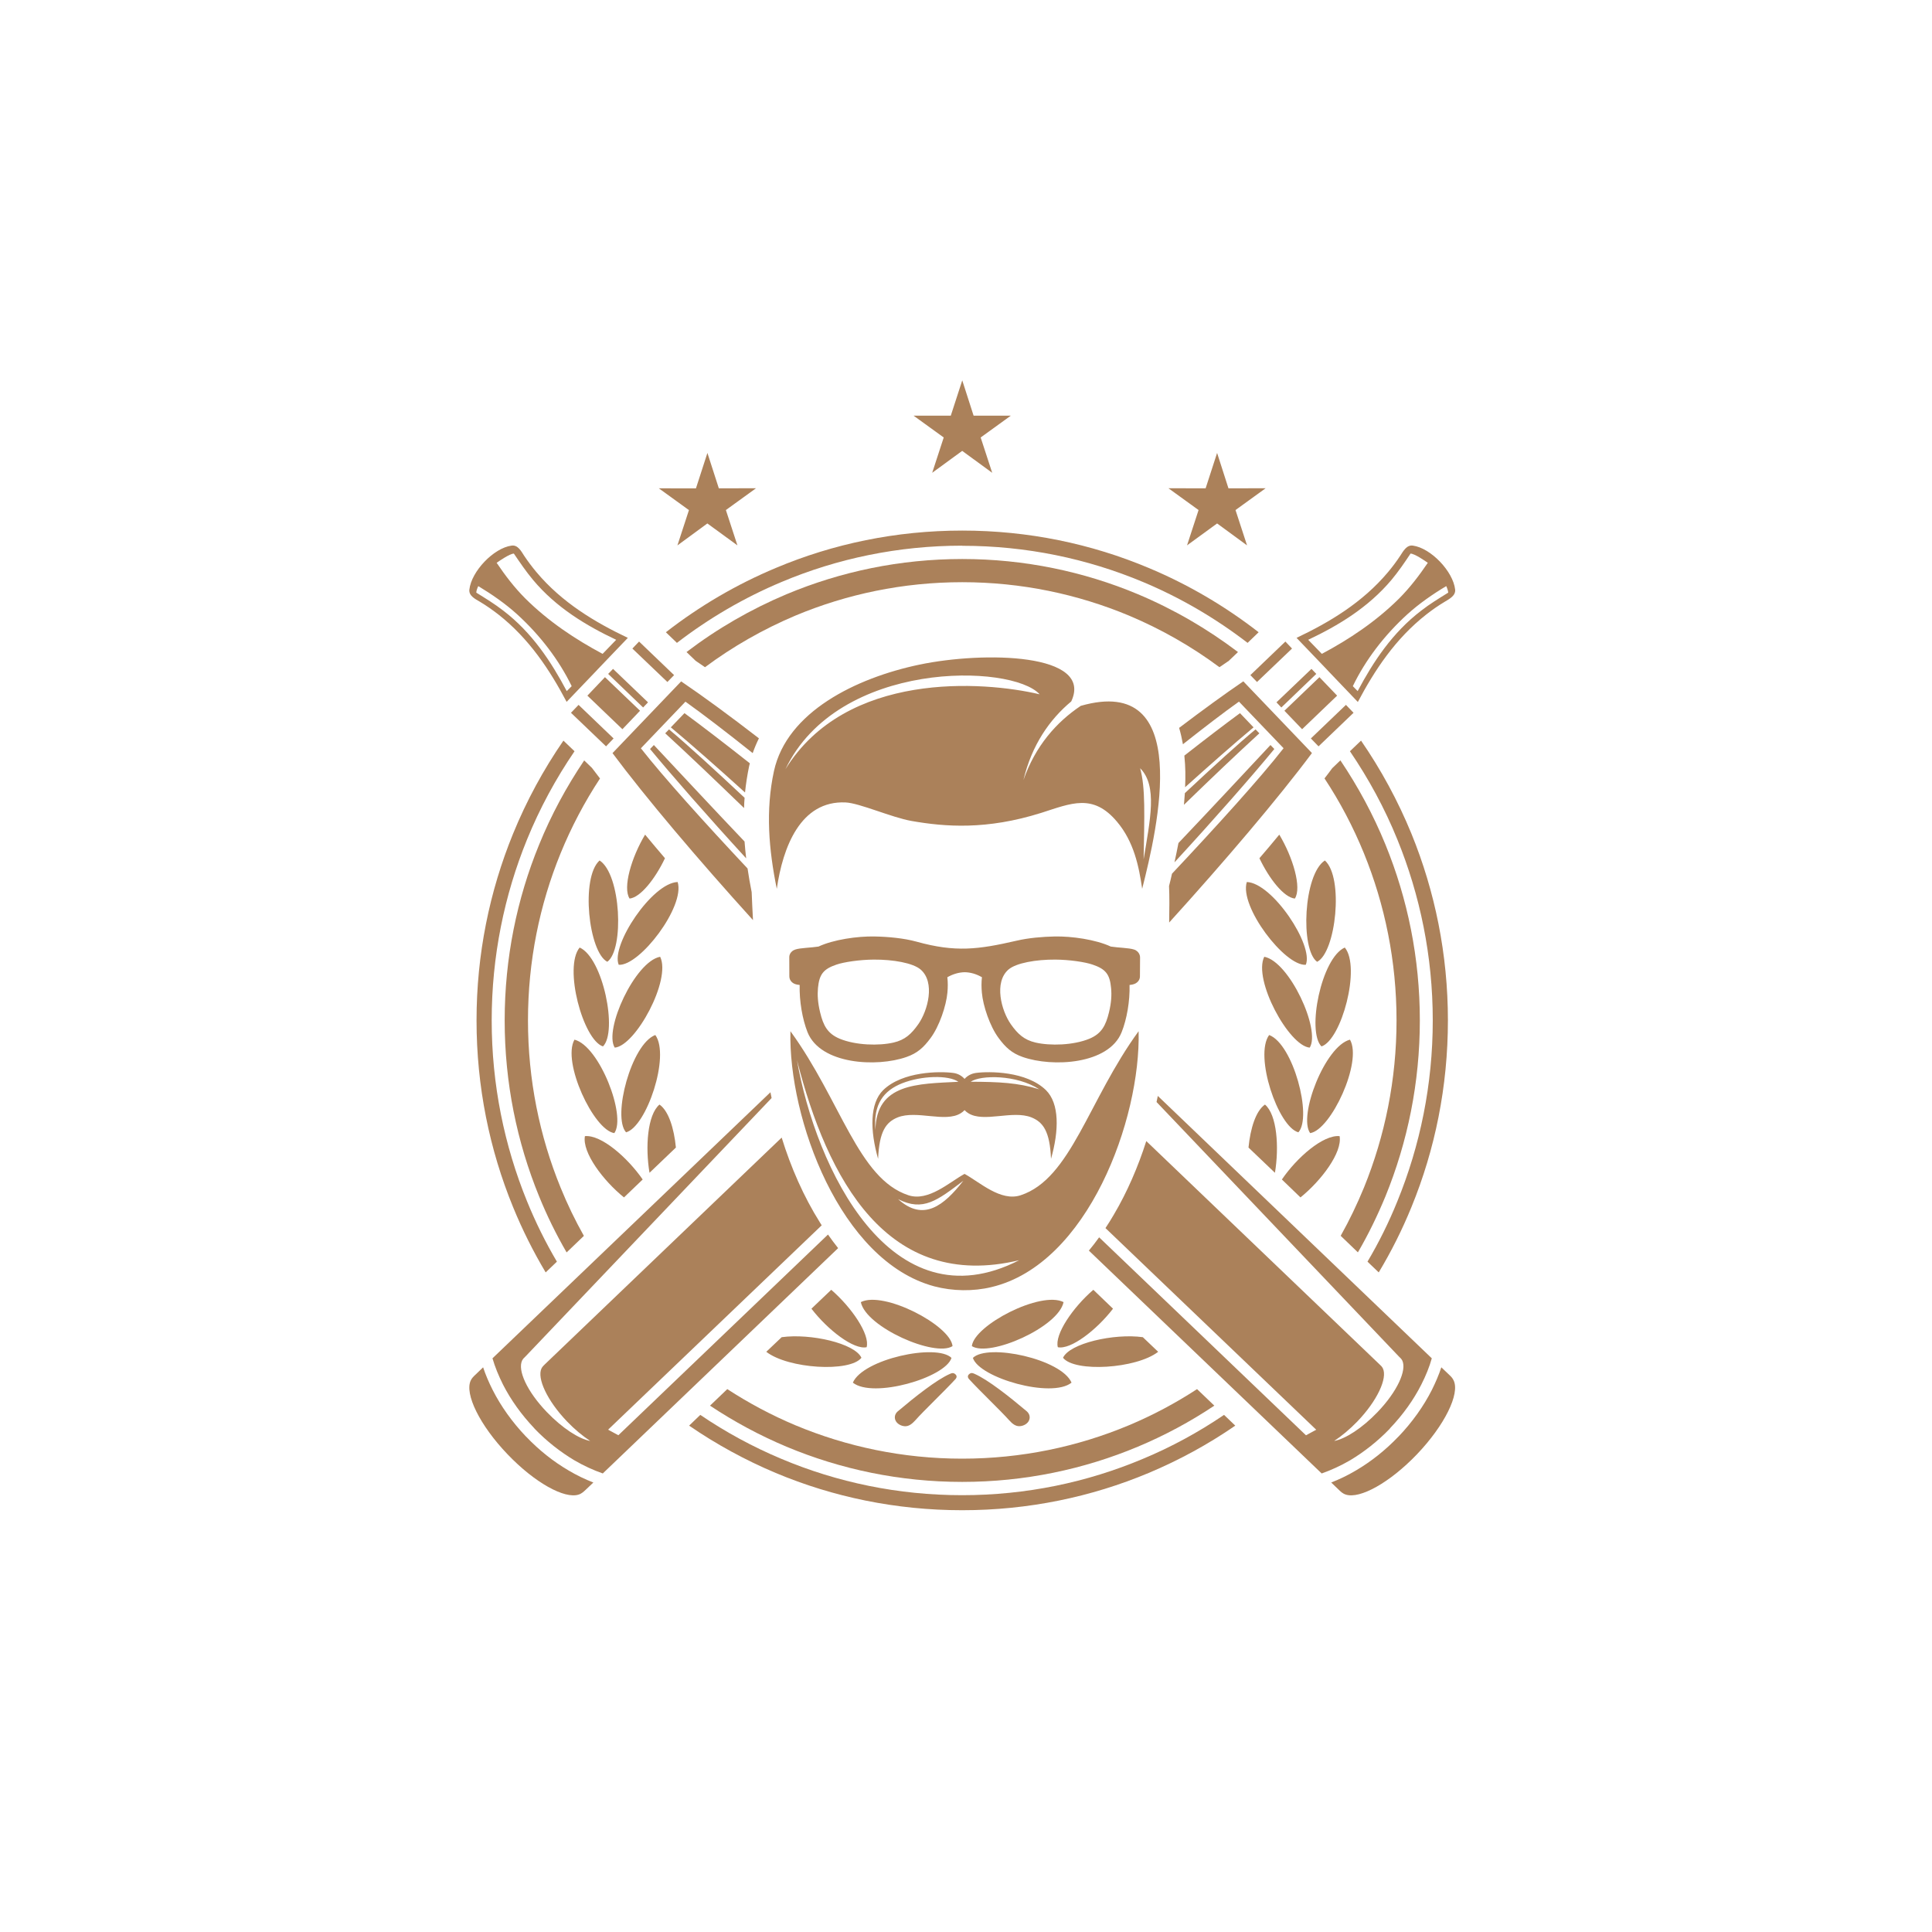 <?xml version="1.0" encoding="utf-8"?>
<!-- Generator: Adobe Illustrator 16.0.0, SVG Export Plug-In . SVG Version: 6.00 Build 0)  -->
<!DOCTYPE svg PUBLIC "-//W3C//DTD SVG 1.1//EN" "http://www.w3.org/Graphics/SVG/1.1/DTD/svg11.dtd">
<svg version="1.1" id="Calque_1" xmlns="http://www.w3.org/2000/svg" xmlns:xlink="http://www.w3.org/1999/xlink" x="0px" y="0px"
	 width="32px" height="32px" viewBox="0 0 32 32" enable-background="new 0 0 32 32" xml:space="preserve">
<g>
	<path fill="#AB815A" d="M23.731,16.901c0-1.061-0.21-2.073-0.587-2.998c-0.21-0.517-0.476-1.006-0.785-1.46l0.184-0.176
		c0.33,0.479,0.611,0.996,0.835,1.542c0.389,0.954,0.604,1.998,0.604,3.092l0,0c0,1.095-0.213,2.138-0.604,3.092
		c-0.154,0.377-0.335,0.738-0.542,1.082l-0.186-0.178c0.188-0.317,0.354-0.652,0.494-0.998
		C23.521,18.976,23.731,17.964,23.731,16.901L23.731,16.901L23.731,16.901z M20.46,23.613c-0.448,0.309-0.928,0.571-1.435,0.784
		c-0.95,0.398-1.992,0.617-3.088,0.617s-2.139-0.219-3.088-0.617c-0.506-0.213-0.987-0.476-1.435-0.784l0.185-0.178
		c0.42,0.285,0.872,0.531,1.345,0.729c0.921,0.388,1.932,0.601,2.992,0.601c1.06,0,2.07-0.213,2.992-0.601
		c0.474-0.197,0.924-0.443,1.346-0.729L20.46,23.613L20.46,23.613z M20.664,10.648c-0.529-0.407-1.112-0.749-1.734-1.009
		c-0.921-0.386-1.931-0.599-2.992-0.599V9.038c-1.06,0-2.071,0.213-2.992,0.601c-0.623,0.261-1.205,0.602-1.734,1.009l-0.183-0.176
		c0.554-0.431,1.166-0.791,1.821-1.065c0.949-0.4,1.992-0.619,3.088-0.619l0,0c1.095,0,2.138,0.219,3.088,0.619
		c0.655,0.274,1.267,0.634,1.821,1.065L20.664,10.648L20.664,10.648z M9.516,12.443c-0.31,0.454-0.575,0.943-0.786,1.46
		c-0.377,0.924-0.586,1.937-0.586,2.998l0,0c0,1.063,0.209,2.074,0.586,2.998c0.141,0.346,0.307,0.681,0.494,0.998l-0.186,0.178
		c-0.205-0.344-0.386-0.705-0.54-1.082c-0.391-0.954-0.605-1.997-0.605-3.092l0,0c0-1.094,0.215-2.138,0.605-3.092
		c0.223-0.546,0.504-1.063,0.834-1.542L9.516,12.443z"/>
	<path fill="#AB815A" d="M23.131,16.901c0-0.982-0.193-1.916-0.54-2.768c-0.178-0.436-0.396-0.851-0.653-1.24
		c0.045-0.057,0.087-0.114,0.127-0.168c0.003-0.002,0.003-0.005,0.006-0.006l0.13-0.125c0.293,0.435,0.545,0.901,0.747,1.396
		c0.367,0.898,0.569,1.881,0.569,2.911c0,1.029-0.202,2.013-0.569,2.913c-0.133,0.321-0.284,0.633-0.457,0.929l-0.285-0.274
		c0.144-0.256,0.272-0.523,0.386-0.8C22.938,18.817,23.131,17.883,23.131,16.901L23.131,16.901z M20.113,23.282
		c-0.397,0.265-0.821,0.493-1.267,0.68c-0.896,0.375-1.879,0.583-2.909,0.583c-1.031,0-2.014-0.208-2.91-0.583
		c-0.445-0.187-0.868-0.415-1.267-0.68l0.286-0.274c0.356,0.231,0.733,0.433,1.129,0.599c0.849,0.355,1.782,0.553,2.761,0.553
		s1.912-0.197,2.762-0.553c0.396-0.166,0.773-0.367,1.129-0.599L20.113,23.282L20.113,23.282z M20.198,11.051
		c-0.461-0.343-0.964-0.63-1.499-0.855c-0.85-0.355-1.782-0.553-2.762-0.553s-1.913,0.198-2.762,0.553
		c-0.535,0.226-1.038,0.513-1.498,0.855c-0.053-0.037-0.106-0.074-0.158-0.108v-0.001l-0.148-0.142
		c0.506-0.386,1.063-0.708,1.657-0.958c0.896-0.375,1.879-0.583,2.91-0.583c1.03,0,2.014,0.208,2.909,0.583
		c0.595,0.25,1.15,0.573,1.658,0.958l-0.149,0.142v0.001C20.305,10.977,20.251,11.014,20.198,11.051L20.198,11.051z M9.938,12.894
		c-0.256,0.389-0.475,0.804-0.653,1.24c-0.348,0.852-0.54,1.786-0.54,2.768c0,0.981,0.192,1.916,0.54,2.768
		c0.112,0.276,0.242,0.544,0.386,0.8l-0.286,0.274c-0.172-0.296-0.325-0.607-0.456-0.929c-0.368-0.9-0.57-1.884-0.57-2.913
		c0-1.03,0.202-2.013,0.57-2.911c0.201-0.494,0.453-0.96,0.747-1.396l0.13,0.125c0.001,0.001,0.003,0.004,0.004,0.006
		C9.851,12.78,9.893,12.837,9.938,12.894z"/>
	<path fill-rule="evenodd" clip-rule="evenodd" fill="#AB815A" d="M14.828,23.516c-0.015-0.045-0.006-0.097,0.04-0.138
		c0.283-0.239,0.644-0.526,0.868-0.623c0.035-0.016,0.057-0.017,0.079,0c0.038,0.027,0.036,0.059,0.01,0.088
		c-0.173,0.189-0.529,0.528-0.662,0.679c-0.059,0.066-0.112,0.103-0.173,0.101C14.925,23.621,14.85,23.581,14.828,23.516
		L14.828,23.516z M20.86,14.215c0.164,0.344,0.406,0.65,0.587,0.668l0,0l0,0c0.117-0.179-0.031-0.681-0.258-1.059
		C21.084,13.952,20.974,14.083,20.86,14.215L20.86,14.215z M20.651,14.609L20.651,14.609L20.651,14.609
		c0.424,0.014,1.113,1.051,0.977,1.371l0,0l0,0C21.281,16.004,20.523,15.014,20.651,14.609L20.651,14.609L20.651,14.609z
		 M21.944,14.252L21.944,14.252L21.944,14.252c0.317,0.283,0.182,1.521-0.127,1.678h-0.002l0,0
		C21.535,15.728,21.589,14.482,21.944,14.252L21.944,14.252L21.944,14.252z M20.94,15.847L20.94,15.847L20.94,15.847
		c-0.188,0.38,0.407,1.476,0.753,1.505l0,0l0,0C21.878,17.059,21.358,15.926,20.94,15.847L20.94,15.847L20.94,15.847z
		 M22.274,15.694L22.274,15.694L22.274,15.694c-0.39,0.173-0.633,1.394-0.386,1.638l0,0l0,0
		C22.219,17.224,22.544,16.021,22.274,15.694L22.274,15.694L22.274,15.694z M21.021,17.143L21.021,17.143L21.021,17.143
		c0.398,0.149,0.717,1.354,0.485,1.611v0.001l0,0C21.169,18.666,20.77,17.486,21.021,17.143L21.021,17.143L21.021,17.143z
		 M22.36,17.22L22.36,17.22L22.36,17.22c0.21,0.368-0.317,1.498-0.66,1.548l0,0l0,0C21.498,18.485,21.948,17.324,22.36,17.22
		L22.36,17.22L22.36,17.22z M20.952,18.295L20.952,18.295L20.952,18.295c-0.152,0.104-0.242,0.397-0.273,0.712l0.438,0.418
		C21.188,19.001,21.152,18.465,20.952,18.295L20.952,18.295L20.952,18.295z M22.188,18.818L22.188,18.818L22.188,18.818
		c0.048,0.271-0.303,0.736-0.648,1.015l-0.308-0.297C21.48,19.172,21.916,18.792,22.188,18.818L22.188,18.818L22.188,18.818z
		 M18.435,21.676c-0.272,0.354-0.701,0.683-0.914,0.638l0,0l0,0c-0.057-0.21,0.248-0.658,0.588-0.951L18.435,21.676L18.435,21.676z
		 M18.929,22.148c-0.479-0.066-1.213,0.102-1.322,0.341l0,0l0,0c0.192,0.244,1.213,0.183,1.576-0.099L18.929,22.148L18.929,22.148z
		 M17.616,21.567L17.616,21.567L17.616,21.567c-0.378-0.192-1.483,0.383-1.519,0.729l0,0l0,0
		C16.39,22.484,17.531,21.983,17.616,21.567L17.616,21.567L17.616,21.567z M17.748,22.901L17.748,22.901L17.748,22.901
		c-0.166-0.391-1.386-0.654-1.634-0.41l0,0l0,0C16.218,22.821,17.416,23.167,17.748,22.901L17.748,22.901L17.748,22.901z
		 M17.048,23.516L17.048,23.516c-0.021,0.065-0.098,0.105-0.162,0.106c-0.062,0.002-0.114-0.034-0.174-0.101
		c-0.133-0.15-0.489-0.489-0.662-0.679c-0.025-0.029-0.028-0.061,0.01-0.088c0.022-0.017,0.044-0.016,0.079,0
		c0.225,0.097,0.585,0.384,0.869,0.623C17.054,23.419,17.063,23.471,17.048,23.516L17.048,23.516z M11.014,14.215
		c-0.164,0.344-0.407,0.65-0.586,0.668l0,0l0,0c-0.117-0.179,0.03-0.681,0.257-1.059C10.791,13.952,10.901,14.083,11.014,14.215
		L11.014,14.215z M11.224,14.609L11.224,14.609L11.224,14.609c-0.424,0.014-1.112,1.051-0.976,1.371l0,0l0,0
		C10.594,16.004,11.351,15.014,11.224,14.609L11.224,14.609L11.224,14.609z M9.931,14.252L9.931,14.252L9.931,14.252
		c-0.317,0.283-0.181,1.521,0.128,1.678l0,0l0,0C10.34,15.728,10.287,14.482,9.931,14.252L9.931,14.252L9.931,14.252z
		 M10.934,15.847L10.934,15.847L10.934,15.847c0.188,0.38-0.407,1.476-0.752,1.505l0,0l0,0
		C9.997,17.059,10.517,15.926,10.934,15.847L10.934,15.847L10.934,15.847z M9.601,15.694L9.601,15.694L9.601,15.694
		c0.388,0.173,0.633,1.394,0.386,1.638l0,0l0,0C9.657,17.224,9.331,16.021,9.601,15.694L9.601,15.694L9.601,15.694z M10.854,17.143
		L10.854,17.143L10.854,17.143c-0.397,0.149-0.716,1.354-0.485,1.611v0.001l0,0C10.707,18.666,11.104,17.486,10.854,17.143
		L10.854,17.143L10.854,17.143z M9.515,17.22L9.515,17.22L9.515,17.22c-0.21,0.368,0.317,1.498,0.66,1.548h0l0,0
		C10.377,18.485,9.928,17.324,9.515,17.22L9.515,17.22L9.515,17.22z M10.923,18.295L10.923,18.295L10.923,18.295
		c0.151,0.104,0.242,0.397,0.272,0.712l-0.437,0.418C10.686,19.001,10.723,18.465,10.923,18.295L10.923,18.295L10.923,18.295z
		 M9.688,18.818L9.688,18.818L9.688,18.818c-0.048,0.271,0.302,0.736,0.647,1.015l0.31-0.297
		C10.393,19.172,9.959,18.792,9.688,18.818L9.688,18.818L9.688,18.818z M13.44,21.676c0.272,0.354,0.701,0.683,0.914,0.638l0,0l0,0
		c0.058-0.21-0.247-0.658-0.586-0.951L13.44,21.676L13.44,21.676z M12.947,22.148c0.479-0.066,1.212,0.102,1.321,0.341l0,0l0,0
		c-0.193,0.244-1.213,0.183-1.576-0.099L12.947,22.148L12.947,22.148z M14.258,21.567L14.258,21.567L14.258,21.567
		c0.378-0.192,1.484,0.383,1.519,0.729l0,0l0,0C15.485,22.484,14.343,21.983,14.258,21.567L14.258,21.567L14.258,21.567z
		 M14.126,22.901L14.126,22.901L14.126,22.901c0.332,0.266,1.53-0.08,1.634-0.41l0,0l0,0C15.512,22.247,14.293,22.511,14.126,22.901
		L14.126,22.901z"/>
	<path fill-rule="evenodd" clip-rule="evenodd" fill="#AB815A" d="M19.53,12.056c0.39-0.296,0.752-0.559,1.063-0.771
		c0.351,0.368,0.786,0.823,1.137,1.188c-0.556,0.747-1.444,1.791-2.365,2.807c0.004-0.216,0.006-0.431-0.002-0.605
		c0.017-0.064,0.033-0.132,0.049-0.204c0.732-0.779,1.458-1.578,1.848-2.078c-0.231-0.242-0.507-0.529-0.739-0.772
		c-0.247,0.176-0.568,0.421-0.928,0.706C19.576,12.233,19.556,12.143,19.53,12.056L19.53,12.056z M13.882,20.673l-3.898,3.732
		c-0.157-0.055-0.315-0.127-0.471-0.218c-0.231-0.138-0.456-0.313-0.661-0.526l0-0.002c-0.218-0.229-0.393-0.476-0.521-0.727
		c-0.073-0.146-0.132-0.29-0.174-0.434l4.604-4.407c0.006,0.032,0.012,0.063,0.019,0.096l-4.076,4.28
		c-0.023,0.021-0.042,0.04-0.056,0.067c-0.078,0.161,0.081,0.513,0.41,0.855c0.256,0.266,0.53,0.443,0.718,0.478
		c-0.124-0.081-0.257-0.191-0.384-0.323c-0.328-0.343-0.503-0.718-0.422-0.881c0.015-0.028,0.035-0.047,0.057-0.068l3.92-3.753
		c0.151,0.49,0.364,0.978,0.635,1.408c0.008,0.014,0.019,0.029,0.028,0.045l-3.538,3.385l0.17,0.092l3.472-3.324
		C13.769,20.525,13.825,20.602,13.882,20.673L13.882,20.673z M9.584,24.755c0.053-0.017,0.084-0.049,0.124-0.086l0.12-0.114
		c-0.138-0.053-0.277-0.12-0.413-0.201c-0.246-0.144-0.484-0.331-0.702-0.56v0.001c-0.231-0.242-0.417-0.505-0.553-0.773
		c-0.063-0.125-0.117-0.25-0.158-0.375l-0.129,0.124c-0.031,0.029-0.057,0.054-0.076,0.094c-0.105,0.22,0.148,0.741,0.61,1.223
		C8.856,24.558,9.351,24.831,9.584,24.755z"/>
	<path fill-rule="evenodd" clip-rule="evenodd" fill="#AB815A" d="M19.453,14.283c0.655-0.711,1.291-1.436,1.654-1.877l-0.064-0.066
		c-0.418,0.446-0.968,1.039-1.524,1.623C19.497,14.073,19.476,14.182,19.453,14.283L19.453,14.283z M19.617,12.515
		c0.358-0.281,0.68-0.526,0.921-0.703l0.225,0.235c-0.329,0.274-0.722,0.622-1.134,0.992c0.008-0.174,0.006-0.344-0.011-0.506
		C19.618,12.527,19.617,12.521,19.617,12.515L19.617,12.515z M19.625,13.137c0.46-0.431,0.886-0.82,1.171-1.056l0.063,0.065
		c-0.36,0.329-0.798,0.746-1.249,1.184C19.615,13.265,19.621,13.2,19.625,13.137z"/>
	<path fill-rule="evenodd" clip-rule="evenodd" fill="#AB815A" d="M24.102,9.767c-0.033-0.304-0.404-0.69-0.7-0.73
		c-0.103-0.016-0.161,0.094-0.209,0.167c-0.063,0.096-0.131,0.186-0.202,0.271c-0.426,0.508-0.973,0.832-1.516,1.09l0.495,0.517
		l0.026,0.028l0.494,0.517c0.278-0.525,0.621-1.048,1.135-1.45c0.094-0.074,0.194-0.144,0.301-0.208
		C24,9.923,24.111,9.87,24.102,9.767L24.102,9.767z M23.954,9.708c0.011,0.019,0.033,0.081,0.033,0.108
		c-0.151,0.094-0.307,0.188-0.447,0.298c-0.48,0.366-0.797,0.851-1.053,1.333l-0.08-0.082c0.208-0.431,0.519-0.841,0.906-1.193
		C23.503,10,23.729,9.842,23.954,9.708L23.954,9.708z M23.649,9.322c-0.146,0.214-0.292,0.406-0.474,0.59
		c-0.386,0.383-0.827,0.676-1.281,0.918l-0.226-0.233c0.494-0.234,0.991-0.531,1.38-0.993c0.114-0.137,0.217-0.287,0.315-0.435
		C23.432,9.171,23.604,9.29,23.649,9.322z"/>
	<path fill-rule="evenodd" clip-rule="evenodd" fill="#AB815A" d="M21.29,10.626l0.11,0.116l-0.58,0.554l-0.11-0.114L21.29,10.626
		L21.29,10.626z M21.722,11.079l-0.58,0.554l0.081,0.085l0.579-0.556L21.722,11.079L21.722,11.079z M21.854,11.216l-0.58,0.556
		l0.293,0.306l0.58-0.556L21.854,11.216L21.854,11.216z M22.293,11.675l0.126,0.131l-0.58,0.556l-0.127-0.131L22.293,11.675z"/>
	<path fill-rule="evenodd" clip-rule="evenodd" fill="#AB815A" d="M12.57,12.229c-0.476-0.368-0.918-0.692-1.288-0.943
		c-0.351,0.368-0.786,0.823-1.137,1.188c0.548,0.736,1.418,1.763,2.327,2.766c-0.009-0.157-0.016-0.313-0.022-0.463
		c-0.026-0.131-0.049-0.261-0.068-0.392c-0.704-0.75-1.39-1.51-1.767-1.991c0.231-0.242,0.507-0.529,0.738-0.772
		c0.289,0.206,0.681,0.506,1.114,0.852C12.497,12.389,12.531,12.308,12.57,12.229L12.57,12.229z M18.035,20.714l3.856,3.691
		c0.157-0.055,0.314-0.127,0.471-0.218c0.231-0.138,0.455-0.313,0.66-0.526l-0.001-0.002c0.219-0.229,0.394-0.476,0.521-0.727
		c0.074-0.146,0.133-0.29,0.173-0.434l-4.538-4.346c-0.007,0.034-0.013,0.066-0.021,0.101l4.013,4.214
		c0.022,0.021,0.043,0.04,0.057,0.067c0.077,0.161-0.082,0.513-0.41,0.855c-0.255,0.266-0.53,0.443-0.718,0.478
		c0.123-0.081,0.256-0.191,0.384-0.323c0.329-0.343,0.503-0.718,0.422-0.881c-0.015-0.028-0.034-0.047-0.058-0.068l-3.86-3.695
		c-0.135,0.423-0.314,0.841-0.539,1.221c-0.043,0.074-0.089,0.148-0.137,0.22l3.491,3.34l-0.17,0.092l-3.426-3.279
		C18.151,20.569,18.094,20.644,18.035,20.714L18.035,20.714z M22.291,24.755c-0.054-0.017-0.085-0.049-0.123-0.086l-0.119-0.114
		c0.136-0.053,0.276-0.12,0.412-0.201c0.245-0.144,0.483-0.331,0.702-0.56v0.001c0.231-0.242,0.417-0.505,0.553-0.773
		c0.062-0.125,0.116-0.25,0.157-0.375l0.13,0.124c0.031,0.029,0.056,0.054,0.074,0.094c0.106,0.22-0.148,0.741-0.608,1.223
		C23.019,24.558,22.524,24.831,22.291,24.755z"/>
	<path fill-rule="evenodd" clip-rule="evenodd" fill="#AB815A" d="M12.359,14.217c-0.633-0.69-1.239-1.383-1.592-1.811l0.063-0.066
		c0.414,0.44,0.953,1.022,1.502,1.598C12.339,14.03,12.348,14.123,12.359,14.217L12.359,14.217z M12.42,12.643
		c-0.424-0.335-0.807-0.628-1.083-0.831l-0.226,0.235c0.354,0.296,0.784,0.676,1.229,1.079c0.015-0.146,0.038-0.294,0.069-0.441
		C12.413,12.67,12.416,12.656,12.42,12.643L12.42,12.643z M12.333,13.214c-0.491-0.46-0.952-0.883-1.252-1.133l-0.063,0.065
		c0.375,0.343,0.833,0.781,1.306,1.238C12.325,13.328,12.328,13.271,12.333,13.214z"/>
	<path fill-rule="evenodd" clip-rule="evenodd" fill="#AB815A" d="M7.774,9.767c0.033-0.304,0.403-0.69,0.699-0.73
		c0.104-0.016,0.161,0.094,0.208,0.167c0.064,0.096,0.132,0.186,0.203,0.271c0.426,0.508,0.973,0.832,1.515,1.09l-0.495,0.517
		L9.88,11.108l-0.495,0.517c-0.277-0.525-0.62-1.048-1.134-1.45c-0.096-0.074-0.195-0.144-0.302-0.208
		C7.875,9.923,7.763,9.87,7.774,9.767L7.774,9.767z M7.922,9.708C7.911,9.727,7.887,9.789,7.889,9.816
		c0.151,0.094,0.306,0.188,0.447,0.298c0.479,0.366,0.796,0.851,1.051,1.333l0.082-0.082c-0.209-0.431-0.52-0.841-0.907-1.193
		C8.372,10,8.145,9.842,7.922,9.708L7.922,9.708z M8.226,9.322C8.372,9.537,8.517,9.728,8.7,9.912
		c0.386,0.383,0.828,0.676,1.281,0.918l0.225-0.233c-0.494-0.234-0.992-0.531-1.378-0.993C8.713,9.467,8.612,9.317,8.511,9.169
		C8.443,9.171,8.271,9.29,8.226,9.322z"/>
	<path fill-rule="evenodd" clip-rule="evenodd" fill="#AB815A" d="M10.585,10.626l-0.111,0.116l0.58,0.554l0.111-0.114
		L10.585,10.626L10.585,10.626z M10.154,11.079l0.579,0.554l-0.081,0.085l-0.579-0.556L10.154,11.079L10.154,11.079z M10.02,11.216
		l0.581,0.556l-0.292,0.306l-0.58-0.556L10.02,11.216L10.02,11.216z M9.583,11.675l-0.126,0.131l0.581,0.556l0.125-0.131
		L9.583,11.675z"/>
	<path fill-rule="evenodd" clip-rule="evenodd" fill="#AB815A" d="M20.159,7.502l0.188,0.586l0.616-0.001l-0.499,0.361l0.191,0.585
		l-0.496-0.363l-0.498,0.363l0.191-0.585l-0.499-0.361l0.616,0.001L20.159,7.502L20.159,7.502z M15.938,6.3l0.188,0.585h0.616
		l-0.499,0.361l0.191,0.585l-0.497-0.363L15.44,7.831l0.191-0.585l-0.499-0.361h0.616L15.938,6.3L15.938,6.3z M11.717,7.502
		l0.189,0.586l0.616-0.001l-0.499,0.361l0.191,0.585l-0.498-0.363L11.22,9.034l0.191-0.585l-0.499-0.361l0.615,0.001L11.717,7.502z"
		/>
	<path fill-rule="evenodd" clip-rule="evenodd" fill="#AB815A" d="M18.942,14.234c0.012-0.714,0.033-1.187-0.058-1.51
		C19.177,13.016,19.048,13.583,18.942,14.234L18.942,14.234z M12.819,12.772L12.819,12.772c-0.141,0.65-0.086,1.297,0.047,1.95
		c0.1-0.688,0.391-1.466,1.141-1.431c0.231,0.011,0.756,0.247,1.092,0.307c0.556,0.097,1.24,0.151,2.146-0.134
		c0.499-0.159,0.858-0.327,1.256,0.146c0.281,0.333,0.363,0.741,0.417,1.111c0.254-1.001,0.855-3.565-1.017-3.03
		c-0.403,0.269-0.752,0.664-0.95,1.23c0.138-0.581,0.434-1.005,0.792-1.303c0.377-0.804-1.449-0.832-2.513-0.61
		C14.176,11.229,13.033,11.791,12.819,12.772L12.819,12.772z M13.009,12.741L13.009,12.741c0.872-1.821,3.752-1.749,4.211-1.241
		C16.283,11.278,14.014,11.114,13.009,12.741z"/>
	<path fill-rule="evenodd" clip-rule="evenodd" fill="#AB815A" d="M18.859,17.08c-0.836,1.148-1.12,2.442-1.953,2.717
		c-0.331,0.11-0.681-0.218-0.927-0.352l-0.003-0.002l-0.003,0.002c-0.246,0.134-0.596,0.462-0.927,0.352
		c-0.833-0.274-1.118-1.568-1.954-2.717c-0.036,1.438,0.82,3.807,2.383,4.226c0.304,0.08,0.643,0.086,0.948,0.012
		C18.021,20.938,18.896,18.533,18.859,17.08L18.859,17.08z M14.876,19.862L14.876,19.862c0.413,0.21,0.65,0.021,1.08-0.305
		C15.633,19.97,15.296,20.24,14.876,19.862L14.876,19.862z M13.2,17.558L13.2,17.558c0.502,1.967,1.492,3.84,3.681,3.315
		C14.751,21.965,13.51,19.339,13.2,17.558z"/>
	<path fill-rule="evenodd" clip-rule="evenodd" fill="#AB815A" d="M15.787,17.771c-0.219-0.029-0.836-0.028-1.158,0.284
		c-0.226,0.221-0.219,0.67-0.085,1.139c0.02-0.458,0.131-0.607,0.323-0.686c0.315-0.126,0.791,0.092,1.047-0.07
		c0.023-0.014,0.044-0.031,0.062-0.051c0.019,0.02,0.039,0.037,0.062,0.051c0.257,0.162,0.732-0.056,1.047,0.07
		c0.191,0.078,0.304,0.228,0.323,0.686c0.134-0.469,0.141-0.918-0.085-1.139c-0.322-0.313-0.938-0.313-1.157-0.284
		c-0.08,0.011-0.144,0.048-0.19,0.099C15.93,17.818,15.867,17.781,15.787,17.771L15.787,17.771z M14.5,18.715L14.5,18.715
		c-0.037-0.428,0.136-0.651,0.443-0.773c0.321-0.126,0.765-0.139,0.931-0.024C15.197,17.952,14.514,17.943,14.5,18.715L14.5,18.715z
		 M16.078,17.917L16.078,17.917c0.165-0.114,0.759-0.119,1.135,0.125C16.86,17.933,16.549,17.919,16.078,17.917z"/>
	<path fill-rule="evenodd" clip-rule="evenodd" fill="#AB815A" d="M16.842,15.58c0.197-0.046,0.428-0.065,0.626-0.069
		c0.283-0.006,0.681,0.051,0.93,0.167c0.123,0.02,0.3,0.021,0.384,0.049c0.021,0.006,0.04,0.017,0.055,0.031
		c0.021,0.019,0.035,0.042,0.042,0.068c0.004,0.015,0.004,0.027,0.004,0.043l-0.002,0.304c0,0.039-0.017,0.072-0.046,0.097
		c-0.028,0.025-0.067,0.037-0.108,0.042c-0.006,0-0.012,0.002-0.018,0.002c0.007,0.267-0.045,0.567-0.131,0.782
		c-0.213,0.536-1.147,0.584-1.639,0.411c-0.181-0.063-0.284-0.159-0.398-0.313c-0.146-0.196-0.259-0.534-0.278-0.752
		c-0.008-0.085-0.009-0.171,0.001-0.256c-0.093-0.054-0.191-0.082-0.287-0.083c-0.096,0.002-0.192,0.03-0.286,0.083
		c0.01,0.085,0.009,0.171,0.001,0.256c-0.02,0.218-0.133,0.556-0.279,0.752c-0.114,0.154-0.217,0.25-0.399,0.313
		c-0.49,0.173-1.425,0.125-1.639-0.411c-0.085-0.215-0.137-0.516-0.13-0.782c-0.006,0-0.011-0.002-0.016-0.002
		c-0.042-0.004-0.082-0.017-0.11-0.042c-0.028-0.025-0.045-0.059-0.045-0.097l-0.001-0.304c0-0.016-0.001-0.028,0.003-0.043
		c0.006-0.026,0.021-0.05,0.042-0.068c0.015-0.014,0.034-0.024,0.055-0.031c0.083-0.028,0.26-0.029,0.384-0.049
		c0.249-0.116,0.646-0.173,0.929-0.167c0.223,0.004,0.485,0.028,0.695,0.086C15.827,15.776,16.199,15.728,16.842,15.58L16.842,15.58
		z M16.703,16.059L16.703,16.059c-0.242,0.211-0.12,0.678,0.04,0.906c0.113,0.16,0.219,0.259,0.409,0.303
		c0.242,0.056,0.626,0.046,0.891-0.063c0.204-0.085,0.272-0.221,0.325-0.436c0.04-0.165,0.046-0.29,0.035-0.404
		c-0.021-0.23-0.091-0.315-0.306-0.388c-0.123-0.043-0.387-0.082-0.619-0.083C17.162,15.892,16.831,15.949,16.703,16.059
		L16.703,16.059z M15.249,16.059L15.249,16.059c-0.127-0.11-0.459-0.167-0.775-0.165c-0.232,0.001-0.495,0.04-0.62,0.083
		c-0.214,0.073-0.284,0.158-0.306,0.388c-0.01,0.114-0.004,0.239,0.036,0.404c0.052,0.215,0.121,0.351,0.325,0.436
		c0.265,0.109,0.648,0.119,0.891,0.063c0.191-0.044,0.296-0.143,0.409-0.303C15.37,16.736,15.492,16.27,15.249,16.059z"/>
</g>
<g>
</g>
<g>
</g>
<g>
</g>
<g>
</g>
<g>
</g>
<g>
</g>
<g>
</g>
<g>
</g>
<g>
</g>
<g>
</g>
<g>
</g>
<g>
</g>
<g>
</g>
<g>
</g>
<g>
</g>
</svg>
